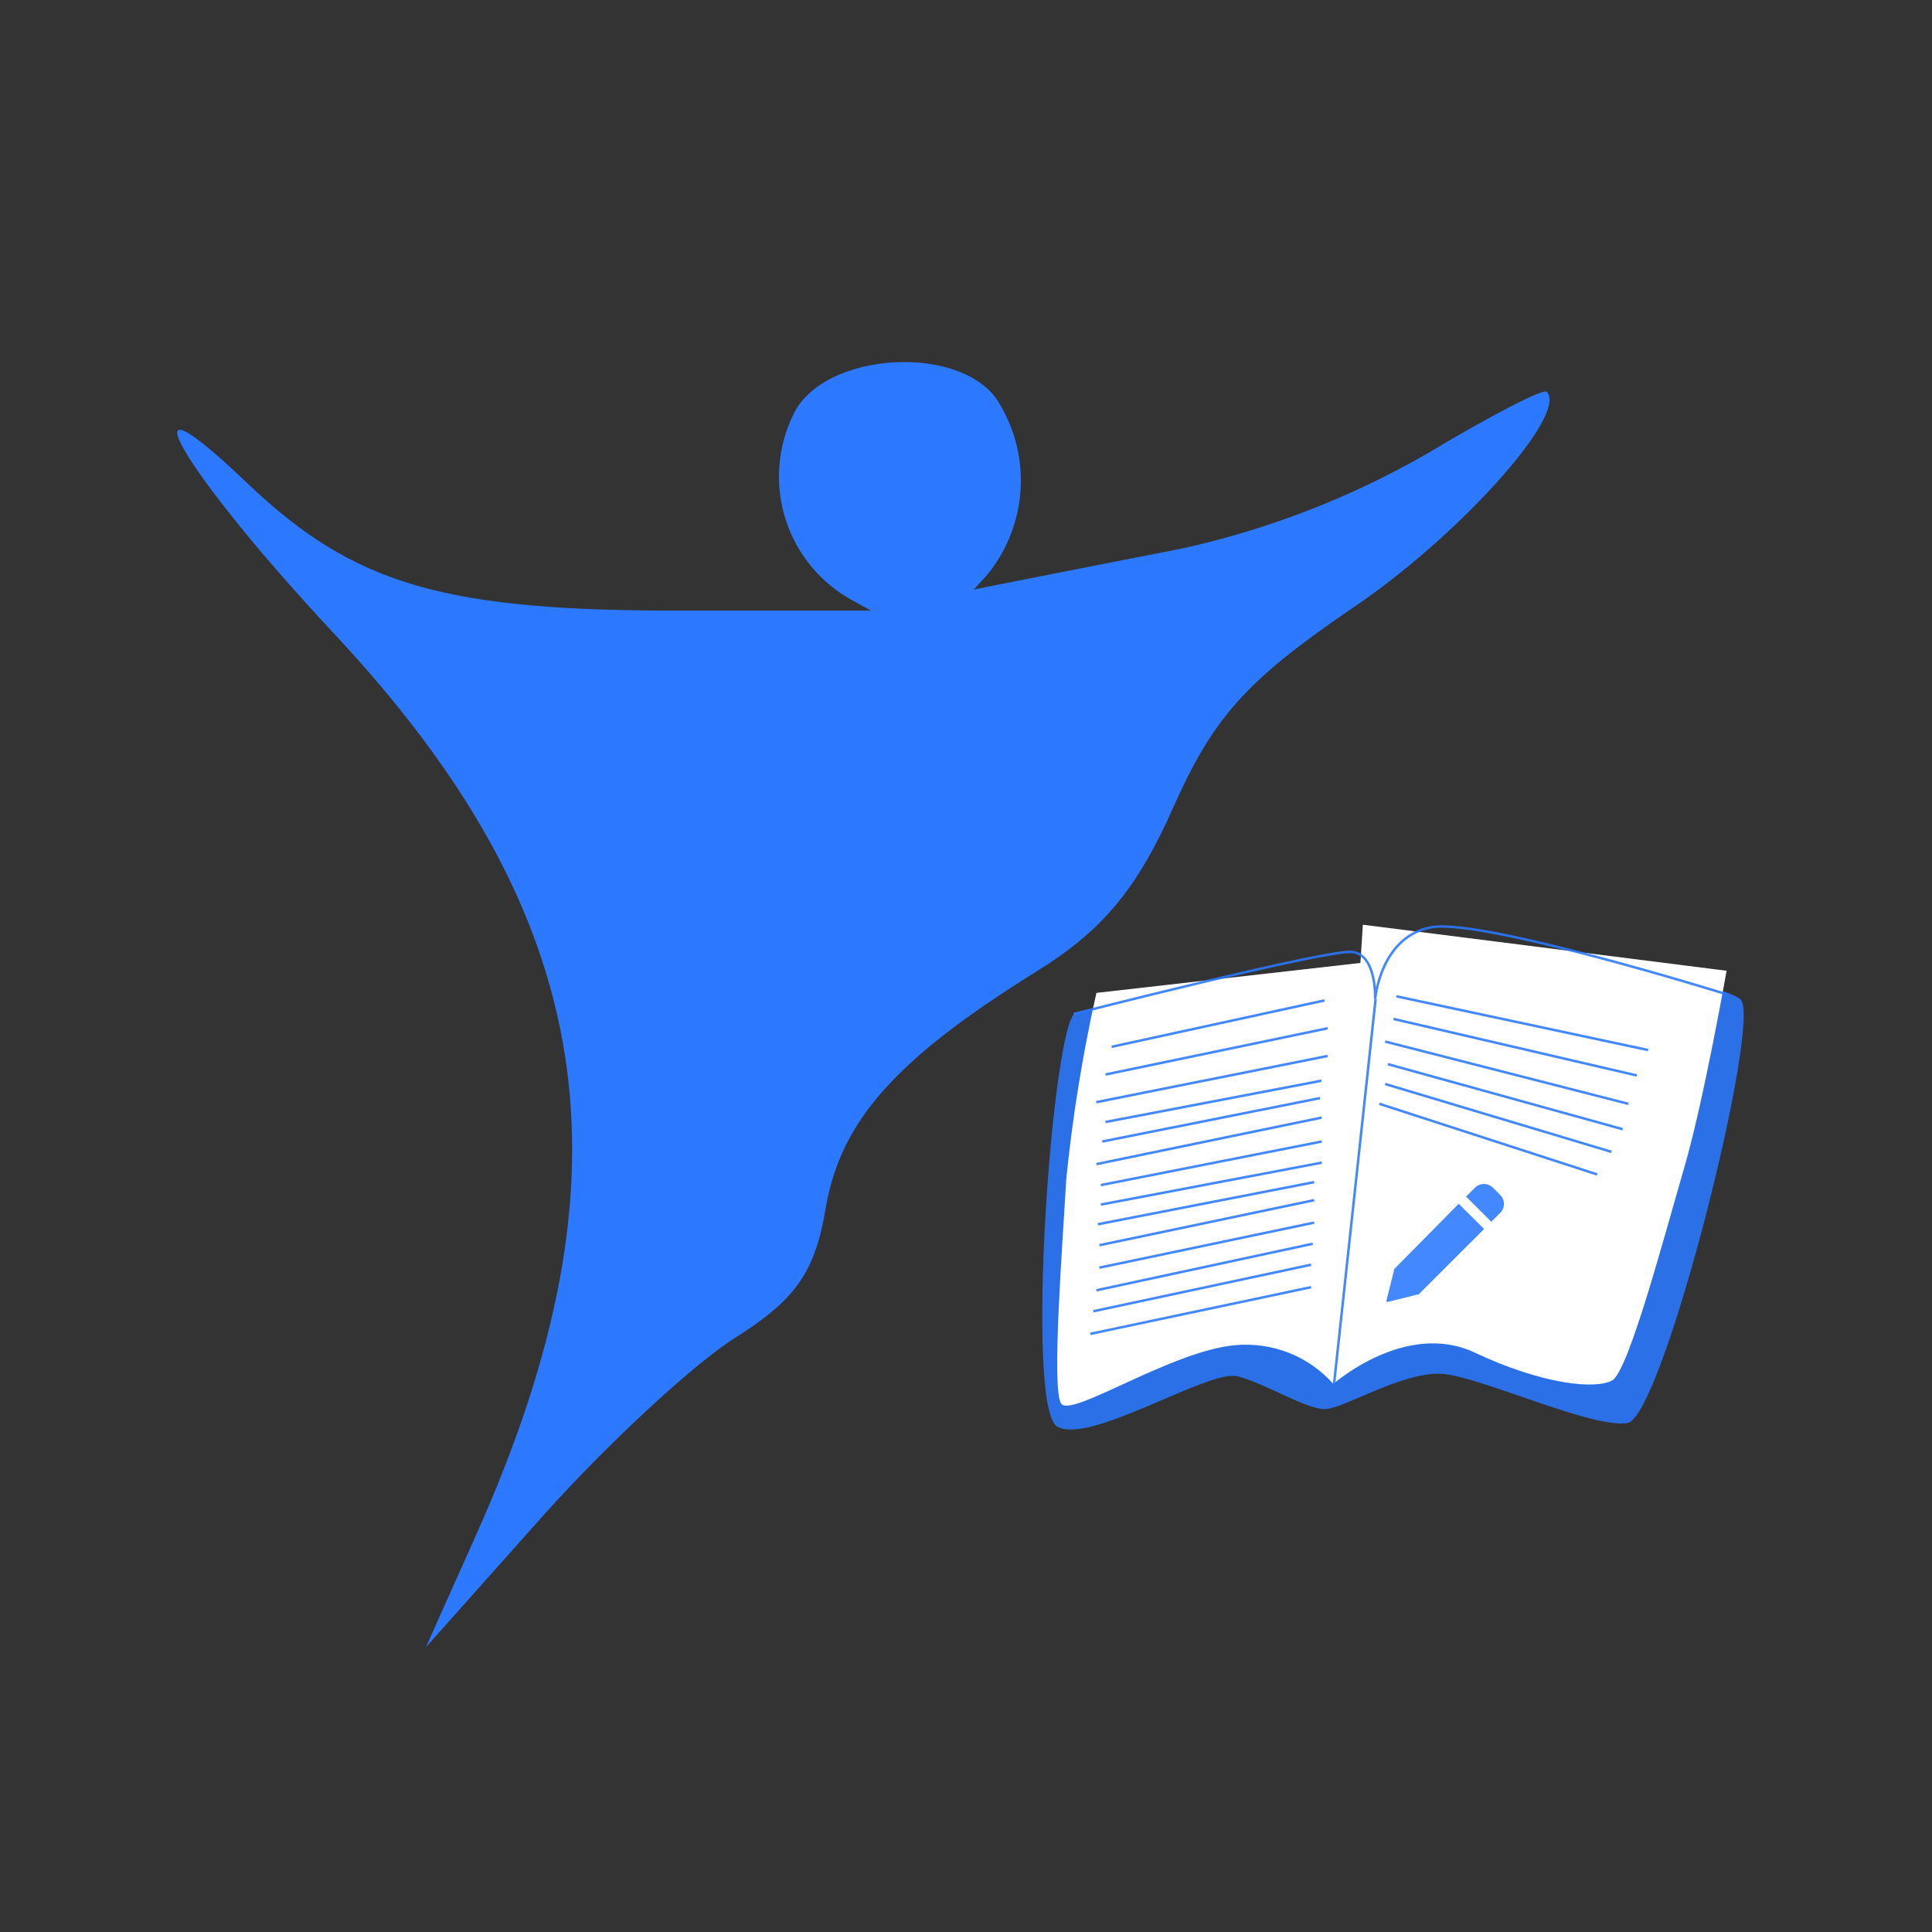 <svg width="156" height="156" viewBox="0 0 156 156" fill="none" xmlns="http://www.w3.org/2000/svg">
<rect x="0" y="0" width="156" height="156" fill="#333333" stroke="none"/>
<path fill-rule="evenodd" clip-rule="evenodd" d="M79.64 46.5L77.973 48.312L77.642 48.683L76.769 49.635L73.369 50.958L71.53 49.966L68.884 48.511C66.302 47.119 64.357 44.786 63.452 41.996C62.548 39.206 62.754 36.175 64.028 33.534C66.449 28.242 78.079 27.673 80.778 32.727C82.029 34.86 82.591 37.328 82.388 39.793C82.184 42.258 81.225 44.6 79.64 46.5Z" fill="#2C79FF"/>
<path fill-rule="evenodd" clip-rule="evenodd" d="M124.888 31.629C124.61 31.351 120.204 33.64 115.097 36.709C108.948 40.223 102.301 42.783 95.384 44.303C89.655 45.415 83.119 46.711 80.831 47.161L76.729 47.981L73.329 49.304H55.719C35.874 49.384 28.623 47.28 19.905 38.958C9.453 28.969 14.692 38.019 26.93 51.117C48.257 73.913 51.538 94.671 38.467 123.884L34.392 133L43.825 122.416C49.011 116.608 56.024 110.111 59.397 107.995C64.253 104.938 65.801 102.702 66.661 97.609C67.852 90.517 72.337 85.49 83.715 78.425C89.007 75.144 91.799 71.809 94.736 65.194C97.938 57.984 100.584 55.007 108.879 49.318C117.571 43.562 126.7 33.428 124.888 31.629Z" fill="#2C79FF"/>
<path d="M131.41 114.901C128.539 115.377 119.503 111.13 116.42 110.932C113.337 110.733 108.588 113.67 107.079 113.776C105.571 113.882 102.25 111.726 99.922 111.13C97.593 110.535 88.014 116.687 85.368 115.192C82.722 113.697 84.972 82.725 86.824 81.798C87.26 81.573 88.941 81.521 91.057 80.793C102.965 76.692 111.141 80.581 111.141 80.581C113.313 78.739 116.059 77.709 118.907 77.671C124.001 77.419 138.753 79.099 140.539 80.7C142.325 82.301 134.268 114.425 131.41 114.901Z" fill="#2C79FF" fill-opacity="0.88"/>
<path d="M85.686 113.34C84.892 112.189 85.779 100.784 86.096 95.214C86.605 90.155 87.418 85.132 88.531 80.171L110.559 77.671L107.688 111.779C106.707 110.664 105.477 109.797 104.098 109.247C102.718 108.698 101.229 108.482 99.75 108.616C94.59 109.066 86.52 114.491 85.686 113.34Z" fill="white"/>
<path d="M130.18 111.461C131.503 110.72 134.426 99.659 136.001 94.261C137.575 88.863 139.414 78.385 139.414 78.385L110.043 74.667L107.701 111.712C107.701 111.712 113.522 106.605 119.066 109.212C124.61 111.818 128.856 112.202 130.18 111.461Z" fill="white"/>
<path d="M139.441 80.29C139.441 80.29 119.78 74.165 115.626 74.866C111.472 75.567 111.035 80.661 111.035 80.661C111.035 80.661 111.181 77.075 109.17 76.864C107.159 76.652 86.678 81.878 86.678 81.878" stroke="#2C79FF" stroke-opacity="0.88" stroke-width="0.2" stroke-miterlimit="10"/>
<path d="M111.075 80.661L107.714 111.778" stroke="#2C79FF" stroke-opacity="0.88" stroke-width="0.2" stroke-miterlimit="10"/>
<path d="M106.947 80.78L89.761 84.524" stroke="#2C79FF" stroke-opacity="0.88" stroke-width="0.2" stroke-miterlimit="10"/>
<path d="M107.198 83.029L89.271 86.76" stroke="#2C79FF" stroke-opacity="0.88" stroke-width="0.2" stroke-miterlimit="10"/>
<path d="M107.199 85.265L88.517 88.996" stroke="#2C79FF" stroke-opacity="0.88" stroke-width="0.2" stroke-miterlimit="10"/>
<path d="M106.696 87.263L89.258 90.597" stroke="#2C79FF" stroke-opacity="0.88" stroke-width="0.2" stroke-miterlimit="10"/>
<path d="M106.59 88.665L89.007 92.171" stroke="#2C79FF" stroke-opacity="0.88" stroke-width="0.2" stroke-miterlimit="10"/>
<path d="M106.722 90.239L88.531 93.997" stroke="#2C79FF" stroke-opacity="0.88" stroke-width="0.2" stroke-miterlimit="10"/>
<path d="M106.722 92.171L88.888 95.69" stroke="#2C79FF" stroke-opacity="0.88" stroke-width="0.2" stroke-miterlimit="10"/>
<path d="M106.722 93.878L88.888 97.265" stroke="#2C79FF" stroke-opacity="0.88" stroke-width="0.2" stroke-miterlimit="10"/>
<path d="M106.114 95.452L88.649 98.852" stroke="#2C79FF" stroke-opacity="0.88" stroke-width="0.2" stroke-miterlimit="10"/>
<path d="M106.114 96.907L88.769 100.546" stroke="#2C79FF" stroke-opacity="0.88" stroke-width="0.2" stroke-miterlimit="10"/>
<path d="M106.114 98.72L88.769 102.358" stroke="#2C79FF" stroke-opacity="0.88" stroke-width="0.2" stroke-miterlimit="10"/>
<path d="M105.995 100.427L88.531 104.184" stroke="#2C79FF" stroke-opacity="0.88" stroke-width="0.2" stroke-miterlimit="10"/>
<path d="M105.862 102.12L88.279 105.878" stroke="#2C79FF" stroke-opacity="0.88" stroke-width="0.2" stroke-miterlimit="10"/>
<path d="M105.862 103.933L88.041 107.703" stroke="#2C79FF" stroke-opacity="0.88" stroke-width="0.2" stroke-miterlimit="10"/>
<path d="M112.756 80.449L133.078 84.788" stroke="#2C79FF" stroke-opacity="0.88" stroke-width="0.2" stroke-miterlimit="10"/>
<path d="M112.517 82.275L132.164 86.839" stroke="#2C79FF" stroke-opacity="0.88" stroke-width="0.2" stroke-miterlimit="10"/>
<path d="M111.842 84.1L131.476 89.128" stroke="#2C79FF" stroke-opacity="0.88" stroke-width="0.2" stroke-miterlimit="10"/>
<path d="M112.068 85.926L131.027 91.179" stroke="#2C79FF" stroke-opacity="0.88" stroke-width="0.2" stroke-miterlimit="10"/>
<path d="M111.842 87.527L130.113 93.004" stroke="#2C79FF" stroke-opacity="0.88" stroke-width="0.2" stroke-miterlimit="10"/>
<path d="M111.379 89.128L128.962 94.83" stroke="#2C79FF" stroke-opacity="0.88" stroke-width="0.2" stroke-miterlimit="10"/>
<path d="M117.783 97.198L112.557 102.491C112.546 102.521 112.546 102.553 112.557 102.583L111.975 104.912C111.956 104.942 111.946 104.976 111.946 105.011C111.946 105.046 111.956 105.081 111.975 105.11C112.022 105.129 112.074 105.129 112.12 105.11L114.449 104.528H114.541L119.834 99.236L117.783 97.198ZM121.13 96.484L120.548 95.902C120.355 95.71 120.093 95.602 119.82 95.602C119.548 95.602 119.286 95.71 119.093 95.902L118.378 96.616L120.416 98.654L121.13 97.939C121.227 97.845 121.304 97.731 121.356 97.606C121.409 97.481 121.436 97.347 121.436 97.212C121.436 97.076 121.409 96.942 121.356 96.817C121.304 96.692 121.227 96.579 121.13 96.484Z" fill="#2C79FF" fill-opacity="0.88"/>
</svg>

